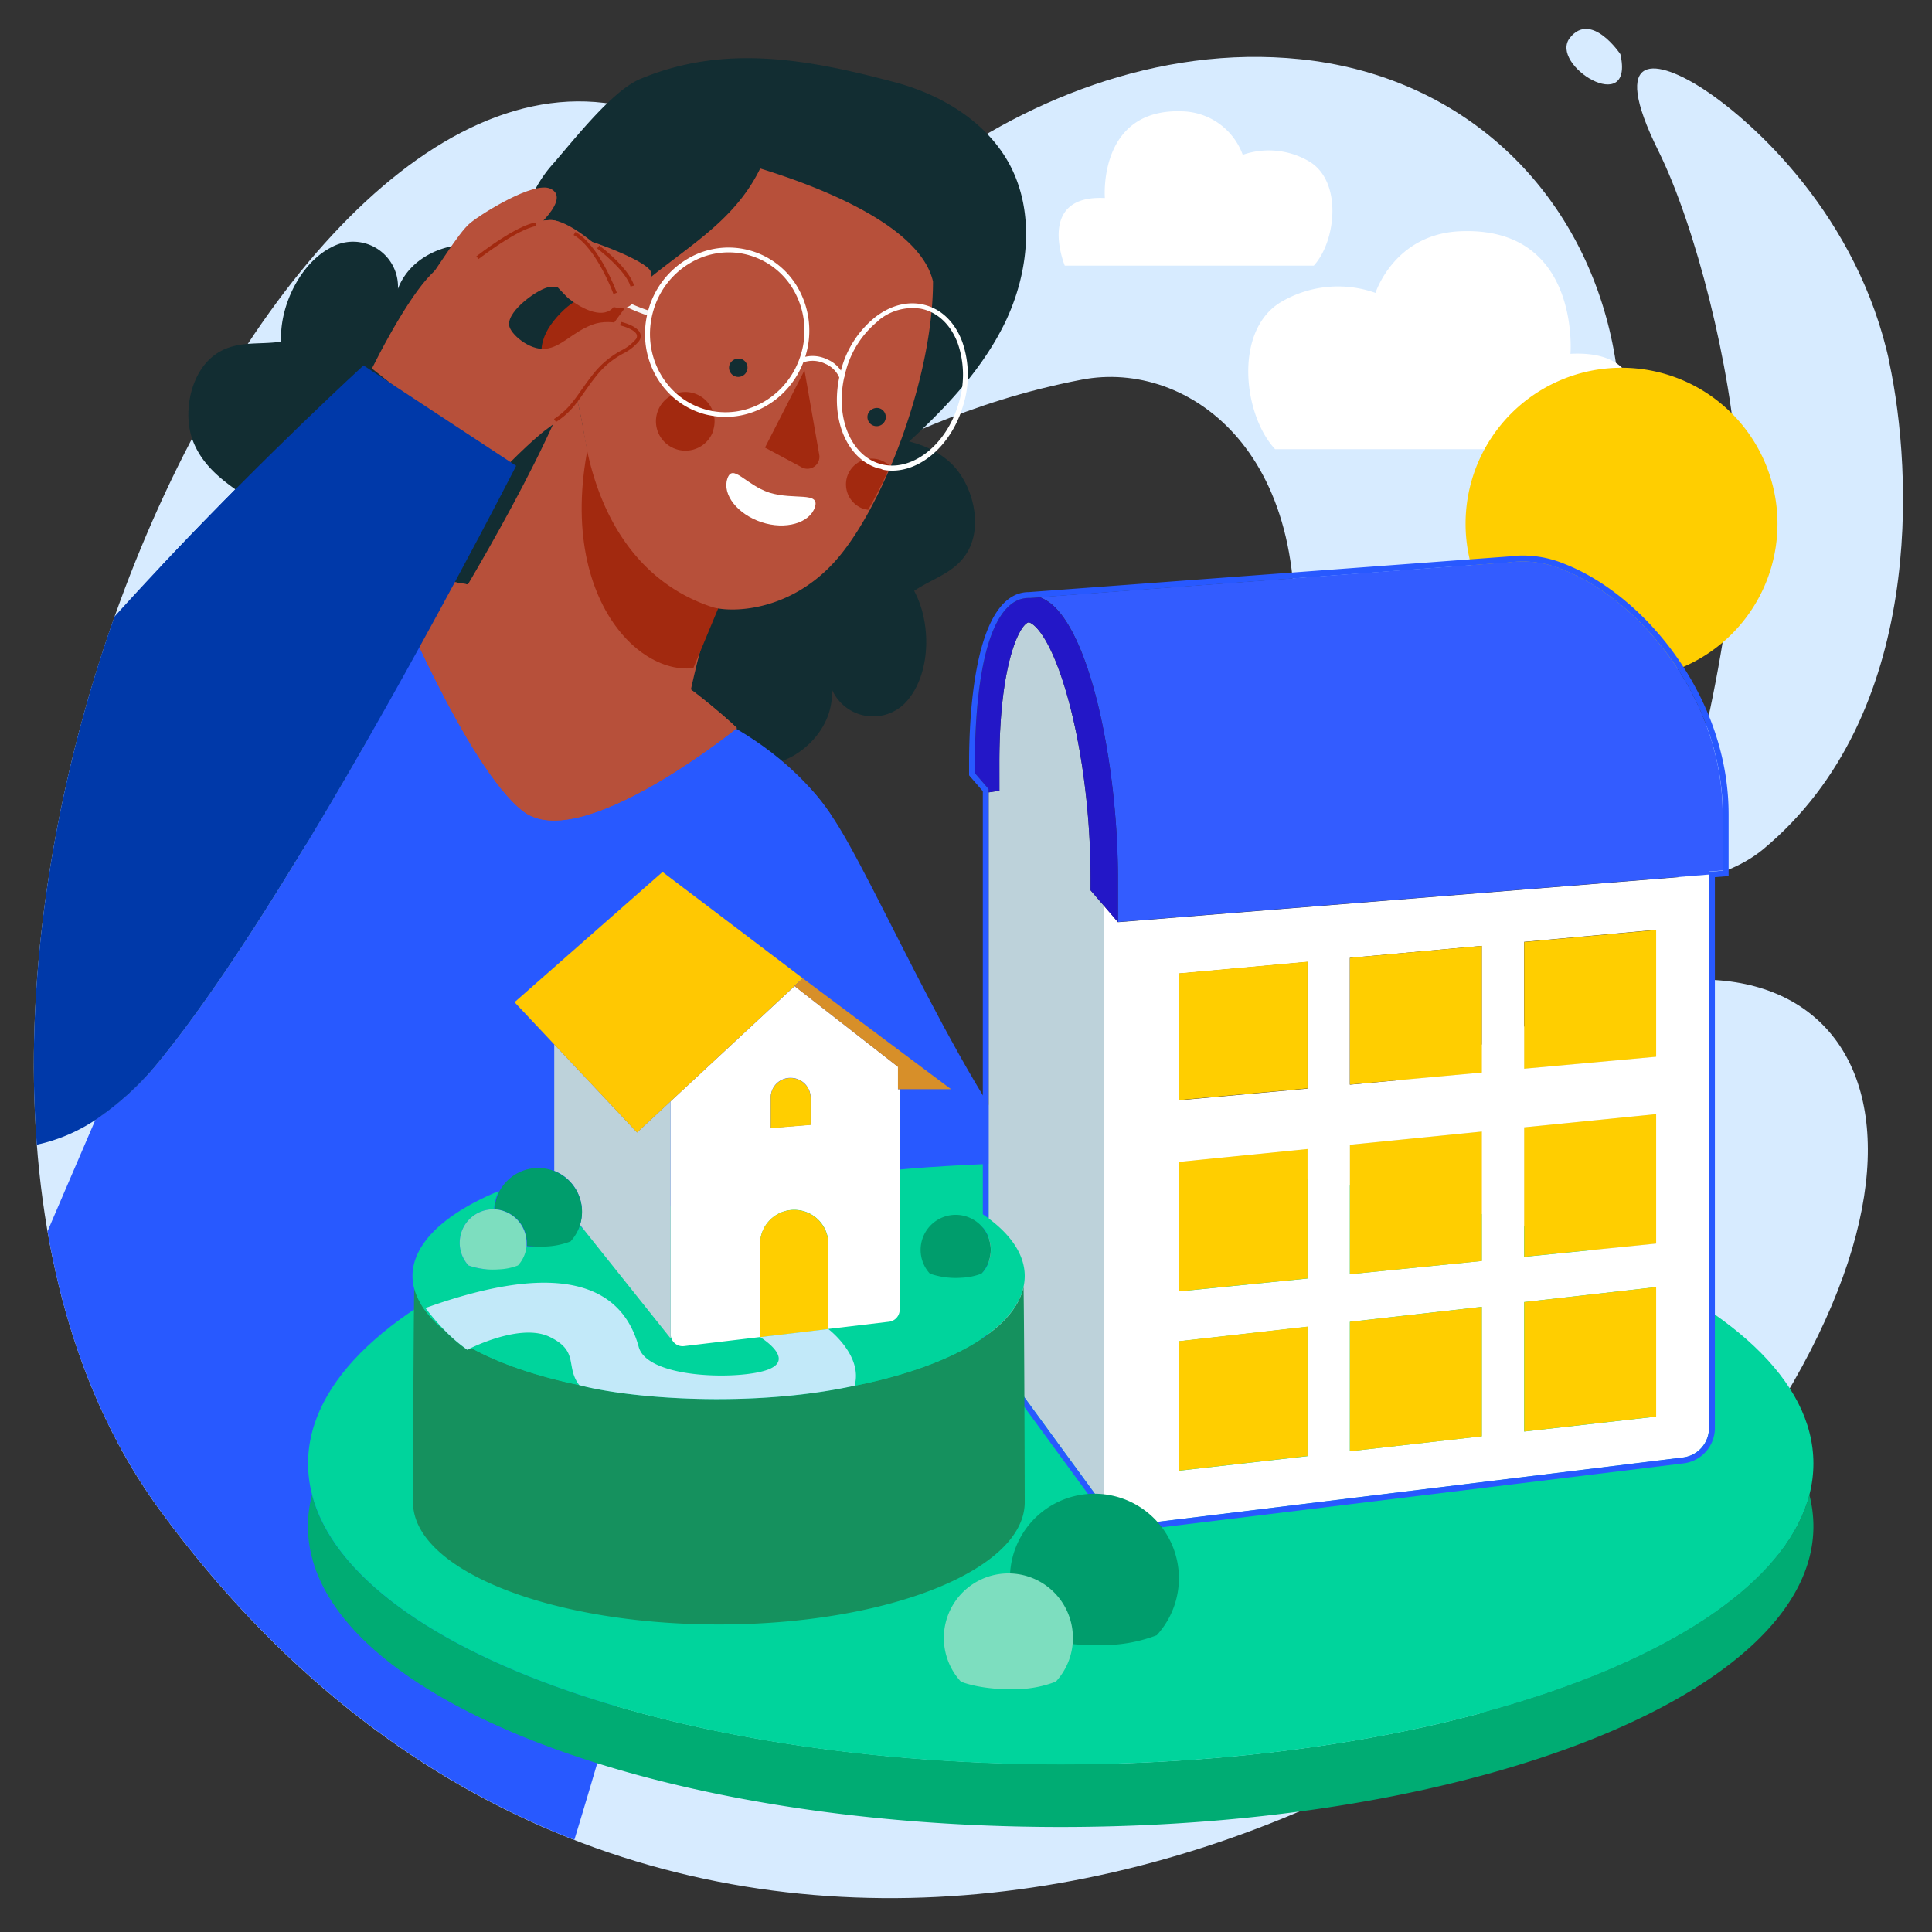 <?xml version="1.0" encoding="UTF-8"?>
<svg xmlns="http://www.w3.org/2000/svg" id="Calque_1" data-name="Calque 1" viewBox="0 0 400 400">
  <rect x="0" y="0" width="400" height="400" fill="#333333" stroke="none"/>
  <defs>
    <style>.cls-1{fill:#d7ebff;}.cls-2,.cls-7{fill:#2859ff;}.cls-3{fill:#0039a9;}.cls-4{fill:#fff;}.cls-5{fill:#122d32;}.cls-6{fill:#ffce00;}.cls-7{fill-rule:evenodd;}.cls-8{fill:#b7503a;}.cls-9{fill:#a2290f;}.cls-10{fill:#f5f5f5;}.cls-11{fill:#00ac73;}.cls-12{fill:#00d49c;}.cls-13{fill:#bdd2da;}.cls-14{fill:#335cff;}.cls-15{fill:#2317c7;}.cls-16{fill:#009d6c;}.cls-17{fill:#7ddebf;}.cls-18{fill:#15915e;}.cls-19{fill:#ffc802;}.cls-20{fill:#d78f29;}.cls-21{fill:#c2e9f9;}</style>
  </defs>
  <title>tertiaire-pro-batiments-mixtes</title>
  <path class="cls-1" d="M128.77,21.91c11.66,2.45,18.73,20.38,15.17,67-2.83,37-5.28,105.11,32.78,132.14,52.95,37.6,94.57,8.86,148.84-12.58,58.77-23.21,89.09,27.59,26.5,105.56S129.56,444,33.24,312.86C-38,215.86,50,5.35,128.77,21.91"></path>
  <path class="cls-1" d="M391.17,75.09c4.81,22.49,7.43,72.84-26.12,100.74-8.78,7.3-26.57,10.11-18.38-4.18,5.58-9.71,14.22-54.08,13-74.77s-8.58-50-16.3-65.6c-10.52-21.21-.22-19.15,9.65-12.61s31.68,26,38.18,56.42"></path>
  <path class="cls-1" d="M335.48,11.21s-6-9-10.45-3.38,13.45,16.63,10.45,3.38"></path>
  <path class="cls-1" d="M267,141.84c6.7-47.93-21-67.46-43-63.24-48.14,9.21-64.56,36.29-66.72,8.81S210,6.13,269.23,12.26c63.86,6.61,93.25,84.61,34.83,152.5-23.08,26.83-43.41,22.6-37-22.92"></path>
  <path class="cls-2" d="M187.91,291.43,219,247.68A75.67,75.67,0,0,1,210.14,237c-10.77-2.64-21.82-7.7-33.42-15.93-22.28-15.83-30.67-45.73-33.24-75.23-17.13-9-37.55-15.82-52.19-20-15.49,28.51-39.51,70.67-57.8,93.22a60,60,0,0,1-13.72,12.74c-3.61,8.41-7.29,16.94-9.93,23.13,3.72,21.48,11.24,41.34,23.4,57.9,25.17,34.26,54.69,56,85.67,68.09,8.43-27.5,19.84-69.36,19.84-69.36S152.3,281.8,159,263C167.39,274.38,177.13,284.57,187.91,291.43Z"></path>
  <path class="cls-3" d="M33.49,219.09c18.29-22.55,42.31-64.71,57.8-93.22,9.33-17.19,15.57-29.43,15.57-29.43L75.26,75.66s-26,23.7-51.56,52C11.41,162.38,4.88,201.17,7.62,237a35.54,35.54,0,0,0,12.15-5.14A60,60,0,0,0,33.49,219.09Z"></path>
  <path class="cls-4" d="M264,93h72.88s8.57-20.82-11.73-19.74c0,0,2.13-26.47-22.86-25.38-13.65.59-17.51,12.76-17.51,12.76a23.21,23.21,0,0,0-19.42,1.81c-10,5.79-8,23.45-1.36,30.55"></path>
  <path class="cls-5" d="M182,90.23c5.21.78,10.67,1.68,14.9,5.69s6.61,12.21,3.66,17.88c-2.48,4.76-7.39,5.85-11.29,8.53,3.55,6.58,3.4,16.54-1,22.19a9.3,9.3,0,0,1-16.08-1.9c.56,6.63-4.18,12.14-9,14.41-4.41,2.07-9.38,2.49-13.77.37s-8.08-7-9.1-12.91A12.83,12.83,0,0,1,128,149.77c-4.43-.6-8.56-3.19-12.3-6.33-3.33-2.79-6.8-7.56-5.41-12.42-5.24,3.34-12.14.62-15.4-5.64s-2.82-15.24.71-21.29c1.87-3.19,5-5.75,7.91-4.68a17.91,17.91,0,0,1-5.78-12.87c0-5.18,2.71-10.46,6.61-11.46s8.26,3.33,8,8.49c-2.7-1.77-2.81-7.18-.9-10.24s5.08-4.26,8.07-4.9c3.2-.68,7.76.62,7.53,4.83a16.73,16.73,0,0,1,3.63-8.89c2.68-3.15,6.35-4.46,9.93-5,3.76-.59,7.77-.38,11,2.1a12.71,12.71,0,0,1,4.31,12.47c.26-4.56,3.81-8,7.31-8.16s6.82,2.09,9.54,4.95c3.25,3.41,6.1,9,4.49,14a13.23,13.23,0,0,1-.86-5.87c.3-2,1.91-3.78,3.37-3.07a4.56,4.56,0,0,1,1.75,2.47,29.68,29.68,0,0,1,2,8.31"></path>
  <path class="cls-5" d="M50.94,102.83c-4.36-2.94-8.9-6.11-11-11.55s-.7-13.87,4.4-17.71c4.29-3.23,9.19-2.1,13.86-2.84-.36-7.46,4.06-16.39,10.5-19.58a9.3,9.3,0,0,1,13.69,8.64c2.35-6.22,9-9.15,14.34-9.12,4.88,0,9.55,1.8,12.6,5.6S113.62,66,112,71.85a12.81,12.81,0,0,1,13.34.51c3.74,2.45,6.35,6.57,8.37,11,1.8,4,2.88,9.76-.46,13.54,6.16-.75,11.22,4.67,11.47,11.73s-4,15-9.82,18.9c-3.06,2.08-6.95,3-9.16.82a17.86,17.86,0,0,1-.32,14.1c-2.19,4.7-7,8.28-10.91,7.5s-6-6.56-3.53-11.1c1.67,2.77-.55,7.7-3.6,9.63s-6.41,1.66-9.39.95c-3.18-.76-6.73-3.9-4.72-7.61a16.66,16.66,0,0,1-7.1,6.46c-3.78,1.69-7.65,1.3-11.12.26-3.65-1.09-7.19-3-9.06-6.65a12.68,12.68,0,0,1,1.48-13.11c-2.19,4-6.87,5.53-10.12,4.21s-5.25-4.82-6.47-8.58c-1.46-4.47-1.64-10.71,2-14.56a13.23,13.23,0,0,1-1.75,5.68c-1.13,1.66-3.35,2.58-4.36,1.31a4.57,4.57,0,0,1-.51-3A29.35,29.35,0,0,1,48,105.53"></path>
  <path class="cls-5" d="M143,115.45c18.16-2.35,34.07-13.39,47.32-26,7-6.64,13.5-13.94,17.72-22.58C213,56.62,214.36,44,209,34c-4.78-8.84-14.14-14.46-23.84-17-18.11-4.83-35.35-7.9-52.63-.64-5.93,2.49-14,13-18.25,17.81S108,45.19,106.43,51.36c-2.56,10.14-4,20.82-1.83,31.05,1.2,5.71,3.62,11.35,8,15.24a39.69,39.69,0,0,0,9,5.53l21.09,10.59"></path>
  <path class="cls-6" d="M335.72,76.14a32.29,32.29,0,1,1-32.29,32.29,32.29,32.29,0,0,1,32.29-32.29"></path>
  <path class="cls-4" d="M272,55H220.45s-6.06-14.72,8.3-14c0,0-1.51-18.72,16.17-17.95a13.7,13.7,0,0,1,12.38,9A16.45,16.45,0,0,1,271,33.39c7,4.09,5.63,16.59,1,21.61"></path>
  <path class="cls-7" d="M72.2,121.11c5.63.83,80.94,18.56,99.67,47.32,5.2,8-7.54,75.68-9.91,85.09-3.88,15.59-23.21,58.07-23.21,58.07S126,343.46,123,343c-6.92-1.12-46-73-46-73s-47.26,27.48-33-12c1.74-4.86,31.8-29,33-34,5.86-24.44-4.8-102.89-4.8-102.89"></path>
  <path class="cls-2" d="M187.91,291.43c-34.79-22.13-58.76-78.94-61.76-100.05-4.92-34.65,3.1-53,19.65-44.11,6.45,3.4,17.33,8.77,26.07,21.16C181,181.34,201,230.23,219,247.68"></path>
  <path class="cls-8" d="M80.41,119.57S96.56,159,108.37,168s44.2-17.26,44.2-17.26-32.53-32-72.16-31.19"></path>
  <path class="cls-8" d="M118.43,78.45c.87,3,1.78,7.11,2.7,12.31,2.81,16.49,11.27,30,26.31,34.94,0,0-6.11,20.68-6.17,28.82,0,7.64-11,8.59-11,8.59s-.75-2.73-4.58.51-3.85,1.69-3.85,1.69-6.79-1-14.42-10.21-17.86-22-17.86-22,21.27-33.74,28.84-54.69"></path>
  <path class="cls-9" d="M149.68,123.59l-6.13,14.74c-13.77,1.58-32.48-21-17.72-59.83,0,0,8.15,37.27,23.85,45.09"></path>
  <path class="cls-8" d="M118.39,78.18c9.3-22.76,30.2-25.24,39-43.3,16.5,5.1,33.42,13.09,35.78,23.4,0,20.34-10.66,47.29-20.35,58s-21.94,10.54-25.45,9.38c-15-5-23.42-18.3-26.31-34.94a107.89,107.89,0,0,0-2.69-12.31c.15-.08.19-.19.07-.23"></path>
  <path class="cls-9" d="M169.64,94.29a2.49,2.49,0,0,1-3.8,2.38l-7.46-4,8.18-16Z"></path>
  <path class="cls-5" d="M153.44,74.31a1.91,1.91,0,1,1-2.4,1.21,2,2,0,0,1,2.4-1.21"></path>
  <path class="cls-5" d="M182.1,84.54a1.9,1.9,0,1,1-2.41,1.2,2,2,0,0,1,2.41-1.2"></path>
  <path class="cls-9" d="M147.64,89.13A6.07,6.07,0,1,0,140,93a6.08,6.08,0,0,0,7.68-3.85"></path>
  <path class="cls-4" d="M159.3,102c-5-1.65-7.62-6.17-8.71-2.89s2.09,7.34,7.06,9,10,.17,11.07-3.11-4.3-1.42-9.42-3"></path>
  <path class="cls-9" d="M117,80.67s-9.82-5.87-1.67-15.06S129.2,64,129.2,64Z"></path>
  <path class="cls-9" d="M175.42,98.61a5.36,5.36,0,0,0,3.39,6.75c.3.1.63.1.93.2a89.26,89.26,0,0,0,4.55-9.08,6.28,6.28,0,0,0-2.12-1.26,5.37,5.37,0,0,0-6.75,3.39"></path>
  <path class="cls-10" d="M134.38,65.42l.3-1a37.56,37.56,0,0,1-6.25-2.62l-.46.89A39.1,39.1,0,0,0,134.38,65.42Z"></path>
  <path class="cls-4" d="M145.66,85.69c-9-2.59-14.09-12.28-11.4-21.6h0a17.8,17.8,0,0,1,8.21-10.57,16.55,16.55,0,0,1,23.05,6.66,17.83,17.83,0,0,1,1.31,13.32C164.28,82.34,155.59,87.72,147,86,146.57,85.93,146.12,85.82,145.66,85.69ZM143,54.39a16.8,16.8,0,0,0-7.75,10c-2.54,8.78,2.27,17.92,10.72,20.36S163.33,82,165.87,73.22a16.81,16.81,0,0,0-1.24-12.57,15.53,15.53,0,0,0-9.48-7.79c-.43-.13-.87-.23-1.3-.32A15.6,15.6,0,0,0,143,54.39Z"></path>
  <path class="cls-4" d="M181.94,97c-7-2-10.45-11.23-7.76-20.55h0a20.8,20.8,0,0,1,7.09-10.84c3.32-2.53,7-3.39,10.43-2.41s6.08,3.68,7.54,7.6a21,21,0,0,1,.22,13c-2.59,9-9.94,14.79-16.7,13.45C182.49,97.09,182.21,97,181.94,97Zm-.07-30.59a19.82,19.82,0,0,0-6.73,10.32c-2.54,8.78.63,17.45,7.07,19.31S196,92.21,198.5,83.42a19.93,19.93,0,0,0-.2-12.32c-1.35-3.61-3.79-6.09-6.88-7q-.37-.1-.75-.18A11,11,0,0,0,181.87,66.36Z"></path>
  <path class="cls-4" d="M173.86,78.4l.95-.31a6.43,6.43,0,0,0-3.54-3.68,6.9,6.9,0,0,0-5.47-.26l.39.92a5.9,5.9,0,0,1,4.67.25A5.43,5.43,0,0,1,173.86,78.4Z"></path>
  <path class="cls-9" d="M101.91,58c1.87-7.55,9.73-12.26,9.81-12.31l-.25-.43c-.08,0-8.13,4.87-10,12.62Z"></path>
  <path class="cls-9" d="M126.2,62.69l.49.09c.5-2.69-.69-5.92-3.45-9.36A32,32,0,0,0,118.89,49l-.31.39C118.67,49.47,127.36,56.52,126.2,62.69Z"></path>
  <path class="cls-9" d="M130.35,60.4l.46-.19c-2.57-6.35-8.83-10.29-8.89-10.33l-.27.42C121.72,50.34,127.84,54.21,130.35,60.4Z"></path>
  <path class="cls-8" d="M77,76.3C81.2,67.9,87.8,56.44,91.81,54.92c4.21-1.6,19.23-6.62,23.1-6.66s17.23,4.9,19.52,7.49c1.83,2.08-1.9,6.45-9.63,5.25-7.23-1.13-8.9-1.76-11-1.58s-8.73,4.77-8.4,7.89c.2,1.83,4.2,5.25,7.52,4.91s5.52-3.41,9.71-5,9.89.68,9.7,2.36-2.35,1.77-7.1,6.11c-3,2.78-5.52,8.57-11.82,13-3.17,2.24-9.6,8.85-9.6,8.85Z"></path>
  <path class="cls-8" d="M91.81,54.92c4.27-3.47,14.08-9,22.09-9.36,5.42-.24,19.25,13.31,17.71,16.31s-4.35,2.07-8.37.18c-1.46-.69-8.54-6.27-10.48-5-2.78,1.77-8.05,9.23-8.05,9.23Z"></path>
  <path class="cls-8" d="M91.81,54.92c4.27-3.47,14.08-9,22.09-9.36C119.32,45.32,129,60,127.41,63s-5.67,1.89-9.63-1.16c-1.28-1-5-6-6.93-4.79-2.78,1.77-9.59,6.19-9.59,6.19Z"></path>
  <path class="cls-8" d="M88.45,58.06c1.73-1.75,6.34-9.79,8.89-11.88s13.2-8.7,16.61-7.12c4.3,2-3,8.47-6.47,11s-4.92,8.29-4.92,8.29Z"></path>
  <path class="cls-9" d="M127,60.87l.71-.26c-.15-.4-3.6-9.77-8.58-12.6l-.37.65C123.5,51.36,127,60.77,127,60.87Z"></path>
  <path class="cls-9" d="M99.07,53.63C108,46.9,111,46.82,111,46.82v-.75c-.13,0-3.3.08-12.38,7Z"></path>
  <path class="cls-9" d="M130.55,59.33l.72-.2c-1.05-3.67-6.94-8.11-7.19-8.3l-.45.6C123.69,51.48,129.56,55.91,130.55,59.33Z"></path>
  <path class="cls-9" d="M115.12,87.36c2.76-1.75,4.12-3.68,5.83-6.12.77-1.1,1.64-2.35,2.75-3.7a17.69,17.69,0,0,1,5.36-4.36,10.1,10.1,0,0,0,3.15-2.45,1.73,1.73,0,0,0,.34-1.69c-.58-1.58-3.63-2.32-4-2.4l-.17.73c.84.19,3.07.91,3.45,1.93a1,1,0,0,1-.24,1,9.58,9.58,0,0,1-2.93,2.25,18.55,18.55,0,0,0-5.56,4.54c-1.12,1.37-2,2.63-2.79,3.74-1.66,2.37-3,4.24-5.61,5.92Z"></path>
  <path class="cls-8" d="M80.41,119.57S96.56,159,108.37,168s44.2-17.26,44.2-17.26-32.53-32-72.16-31.19"></path>
  <path class="cls-3" d="M106.86,96.44,75.26,75.66s-19.34,17.66-41.1,40.7C7.1,145,53.41,191.33,63.73,174.24,86.18,137,106.86,96.44,106.86,96.44Z"></path>
  <path class="cls-11" d="M219.61,365.25c-80.57,0-146.85-24.44-155-55.79a25.63,25.63,0,0,0-.86,6.51c0,34.4,69.78,62.29,155.84,62.29S375.45,350.37,375.45,316a26.07,26.07,0,0,0-.84-6.51c-8.14,31.35-74.43,55.79-155,55.79"></path>
  <path class="cls-12" d="M375.45,303c0,34.41-69.77,62.3-155.84,62.3S63.78,337.36,63.78,303s69.77-62.3,155.83-62.3,155.84,27.9,155.84,62.3"></path>
  <path class="cls-13" d="M228.63,187.62l-2.84-3.29v-2.4c0-24.53-5.91-46.8-11.43-52.2-.25-.24-1.1-1-1.53-.84-1.93.81-5.92,9-5.92,29v5.8l-2.23.36V277.74a4.51,4.51,0,0,0,1.43,3.37l.65.59-.16.08L228.68,312a5.34,5.34,0,0,1-.05-.69Z"></path>
  <path class="cls-4" d="M231.47,190.93h0l-2.84-3.31V311.27a5.34,5.34,0,0,0,.05.69l1.83,2.51a4.53,4.53,0,0,0,3.84,1.28l114.21-14a6.14,6.14,0,0,0,5.27-5.91V181.1Zm48,72.88V237l27.31-2.73v26.8Zm27.31,6.76v26.8l-27.31,3.1v-26.8Zm-27.31-46V198.31l27.31-2.48v26.23Zm-35.33-23,26.55-2.41v26.23l-26.55,2.41Zm0,39,26.55-2.66v26.8l-26.55,2.66Zm0,37.12,26.55-3v26.8l-26.55,3Zm98.73,15.61-27.32,3.09V269.58l27.32-3.1Zm0-35.81-27.32,2.73V233.4l27.32-2.73Zm0-38.7-27.32,2.49V195l27.32-2.49Z"></path>
  <polygon class="cls-6" points="315.57 221.26 342.89 218.78 342.89 192.54 315.57 195.03 315.57 221.26"></polygon>
  <polygon class="cls-6" points="270.71 199.11 244.16 201.52 244.16 227.75 270.71 225.34 270.71 199.11"></polygon>
  <polygon class="cls-6" points="279.49 198.31 279.49 224.54 306.8 222.06 306.8 195.83 279.49 198.31"></polygon>
  <polygon class="cls-6" points="315.57 233.4 315.57 260.2 342.89 257.46 342.89 230.67 315.57 233.4"></polygon>
  <polygon class="cls-6" points="279.49 237.01 279.49 263.81 306.8 261.08 306.8 234.28 279.49 237.01"></polygon>
  <polygon class="cls-6" points="270.71 237.89 244.16 240.55 244.16 267.35 270.71 264.69 270.71 237.89"></polygon>
  <polygon class="cls-6" points="279.49 300.46 306.8 297.37 306.8 270.57 279.49 273.67 279.49 300.46"></polygon>
  <polygon class="cls-6" points="270.71 274.66 244.16 277.67 244.16 304.47 270.71 301.46 270.71 274.66"></polygon>
  <polygon class="cls-6" points="315.57 269.58 315.57 296.37 342.89 293.28 342.89 266.48 315.57 269.58"></polygon>
  <path class="cls-14" d="M323.45,117.86a21.39,21.39,0,0,0-11-1.45l-97.18,7.22a9.12,9.12,0,0,1,3.05,2c8.22,8,13.13,34.92,13.13,56.26v9l122.36-9.83v-.61l2.84-.23V168.52C356.67,144.93,339.78,124.24,323.45,117.86Z"></path>
  <polygon class="cls-14" points="231.47 190.93 231.47 190.93 231.47 190.93 231.47 190.93"></polygon>
  <path class="cls-15" d="M206.91,157.89c0-20,4-28.19,5.92-29,.43-.17,1.28.6,1.53.84,5.52,5.4,11.43,27.67,11.43,52.2v2.4l2.84,3.29,2.84,3.31h0v-9c0-21.34-4.91-48.21-13.13-56.26a9.12,9.12,0,0,0-3.05-2l-2,.14,0,0h-.25a5.91,5.91,0,0,0-2.19.41c-8.14,3.42-9,24.7-9,33.68v2.18l2.84,3.29v.69l2.23-.36Z"></path>
  <path class="cls-2" d="M323.89,116.74a22.44,22.44,0,0,0-11.55-1.53L213,122.59h0a6.74,6.74,0,0,0-2.6.51c-8.81,3.7-9.76,25.56-9.76,34.79v2.63l2.84,3.29V277.74a5.74,5.74,0,0,0,1.74,4.19l24.38,33.31a5.64,5.64,0,0,0,4.15,1.76,6.47,6.47,0,0,0,.76-.05l114.21-14a7.38,7.38,0,0,0,6.33-7.11V181.61l2.84-.23V168.52C357.88,144.41,340.59,123.26,323.89,116.74Zm32.78,63.52-2.84.23V295.82a6.14,6.14,0,0,1-5.27,5.91l-114.21,14a4.53,4.53,0,0,1-3.84-1.28L228.68,312,206.6,281.78l.16-.08-.65-.59a4.51,4.51,0,0,1-1.43-3.37V163.36l-2.84-3.29v-2.18c0-9,.88-30.26,9-33.68a5.91,5.91,0,0,1,2.19-.41h.25l0,0,2-.14,97.18-7.22a21.39,21.39,0,0,1,11,1.45c16.33,6.38,33.22,27.07,33.22,50.66Z"></path>
  <path class="cls-16" d="M239.47,338.58a17.49,17.49,0,1,0-25.76,0s5.51,2.41,15.72,2a31.07,31.07,0,0,0,10-2"></path>
  <path class="cls-17" d="M218.61,348.16a13.36,13.36,0,1,0-19.67,0s4.21,1.84,12,1.56a23.63,23.63,0,0,0,7.67-1.56"></path>
  <path class="cls-18" d="M176.16,287.06c-21.18,4.43-45.93,2.46-56.24-.29l0,0c-8.88-1.83-16.53-4.46-22.36-7.67-.51.24-.8.4-.8.4a33.5,33.5,0,0,1-4.67-4c-3.44-2.77-5.64-5.83-6.33-9.07-.17,10.11-.25,43.83-.25,44.58,0,14,28.35,25.32,63.34,25.32S212.16,325,212.16,311c0-.77-.08-34.47-.24-44.58C210,275.53,195.9,283.28,176.16,287.06Z"></path>
  <path class="cls-12" d="M184.05,273.65l-12.56,1.49h0v0s7.23,5.48,5.44,11.74l-.77.16c19.74-3.78,33.81-11.53,35.76-20.67a10.53,10.53,0,0,0,.24-2.17c0-8.38-10.2-15.81-25.91-20.42v27.39A2.51,2.51,0,0,1,184.05,273.65Zm13.82-22.13a7.25,7.25,0,0,1,5.34,12.17,12.91,12.91,0,0,1-4.16.85,16.25,16.25,0,0,1-6.53-.85,7.26,7.26,0,0,1,5.35-12.17Z"></path>
  <path class="cls-12" d="M113.74,276.78c-5.23-2.49-13.59,1.06-16.2,2.29,5.83,3.21,13.48,5.84,22.36,7.67C117,282.88,120,279.76,113.74,276.78Z"></path>
  <path class="cls-12" d="M92.07,275.46a45.06,45.06,0,0,1-4-4.65c26.55-9.54,40.43-5.59,44.15,8.06,1.79,6.56,20.59,6.86,26.55,4.77,6.22-2.17-1.41-6.8-1.41-6.8h0v0h0l-15.76,1.88a2.48,2.48,0,0,1-2.77-2.46v-37h0v37.89l-18.78-23.54a9,9,0,0,1-2,3.45,16.08,16.08,0,0,1-5.21,1.06,28.36,28.36,0,0,1-3.83-.12,6.88,6.88,0,0,1-1.79,4,12.21,12.21,0,0,1-4,.81A15.39,15.39,0,0,1,97,262a6.94,6.94,0,0,1,5.11-11.63h.19a9.11,9.11,0,0,1,1-3.78c-11.07,4.56-17.9,10.78-17.9,17.63a10.54,10.54,0,0,0,.25,2.17C86.43,269.63,88.63,272.69,92.07,275.46Z"></path>
  <path class="cls-4" d="M141.62,278.7l15.76-1.88h0V257.19a7.07,7.07,0,0,1,14.13.27c0,2.33,0,17.21,0,17.68h0l12.56-1.49a2.51,2.51,0,0,0,2.2-2.46V225.51h-.34v-4.64l-21.42-16.71-21.52,20L138.85,228v48.23A2.48,2.48,0,0,0,141.62,278.7Zm17.95-51.6a4.07,4.07,0,0,1,4.12-3.94,4.13,4.13,0,0,1,4.14,4.1v5.6l-8.26.67Z"></path>
  <path class="cls-13" d="M120.49,250.87a8.92,8.92,0,0,1-.42,2.7l18.78,23.54V228l-6.95,6.47-17.15-18.24v26.19A9.08,9.08,0,0,1,120.49,250.87Z"></path>
  <path class="cls-6" d="M171.49,275.16v0c0-.47,0-15.35,0-17.68a7.07,7.07,0,0,0-14.13-.27v19.65l14.11-1.68Z"></path>
  <polygon class="cls-19" points="164.44 204.12 166.22 202.55 166.22 202.55 137.17 180.53 106.53 207.49 131.9 234.48 142.97 224.18 164.49 204.16 164.44 204.12"></polygon>
  <polygon class="cls-20" points="164.49 204.16 185.91 220.88 185.91 225.5 186.25 225.5 196.9 225.5 166.22 202.55 166.22 202.55 164.44 204.12 164.49 204.16"></polygon>
  <path class="cls-6" d="M167.83,227.3v0a4.13,4.13,0,0,0-4.14-4.1,4.07,4.07,0,0,0-4.12,3.94v6.43l8.26-.67Z"></path>
  <path class="cls-21" d="M171.49,275.16h0l-14.11,1.68h0s7.63,4.63,1.41,6.8c-6,2.09-24.76,1.79-26.55-4.77-3.72-13.65-17.6-17.6-44.15-8.06a45.06,45.06,0,0,0,4,4.65,33.5,33.5,0,0,0,4.67,4s.29-.16.8-.4c2.61-1.23,11-4.78,16.2-2.29,6.25,3,3.22,6.1,6.16,10l0,0c10.31,2.75,35.06,4.72,56.24.29l.77-.16C178.72,280.64,171.49,275.16,171.49,275.16Z"></path>
  <path class="cls-16" d="M109.09,257.3c0,.22,0,.44,0,.66a28.36,28.36,0,0,0,3.83.12,16.08,16.08,0,0,0,5.21-1.06,9.08,9.08,0,1,0-14.7-10.43,9.11,9.11,0,0,0-1,3.78A7,7,0,0,1,109.09,257.3Z"></path>
  <path class="cls-16" d="M199.05,264.54a12.91,12.91,0,0,0,4.16-.85,7.26,7.26,0,1,0-10.69,0A16.25,16.25,0,0,0,199.05,264.54Z"></path>
  <path class="cls-17" d="M102.34,250.37h-.19A6.94,6.94,0,0,0,97,262a15.39,15.39,0,0,0,6.23.81,12.21,12.21,0,0,0,4-.81,6.88,6.88,0,0,0,1.79-4c0-.22,0-.44,0-.66A7,7,0,0,0,102.34,250.37Z"></path>
</svg>
